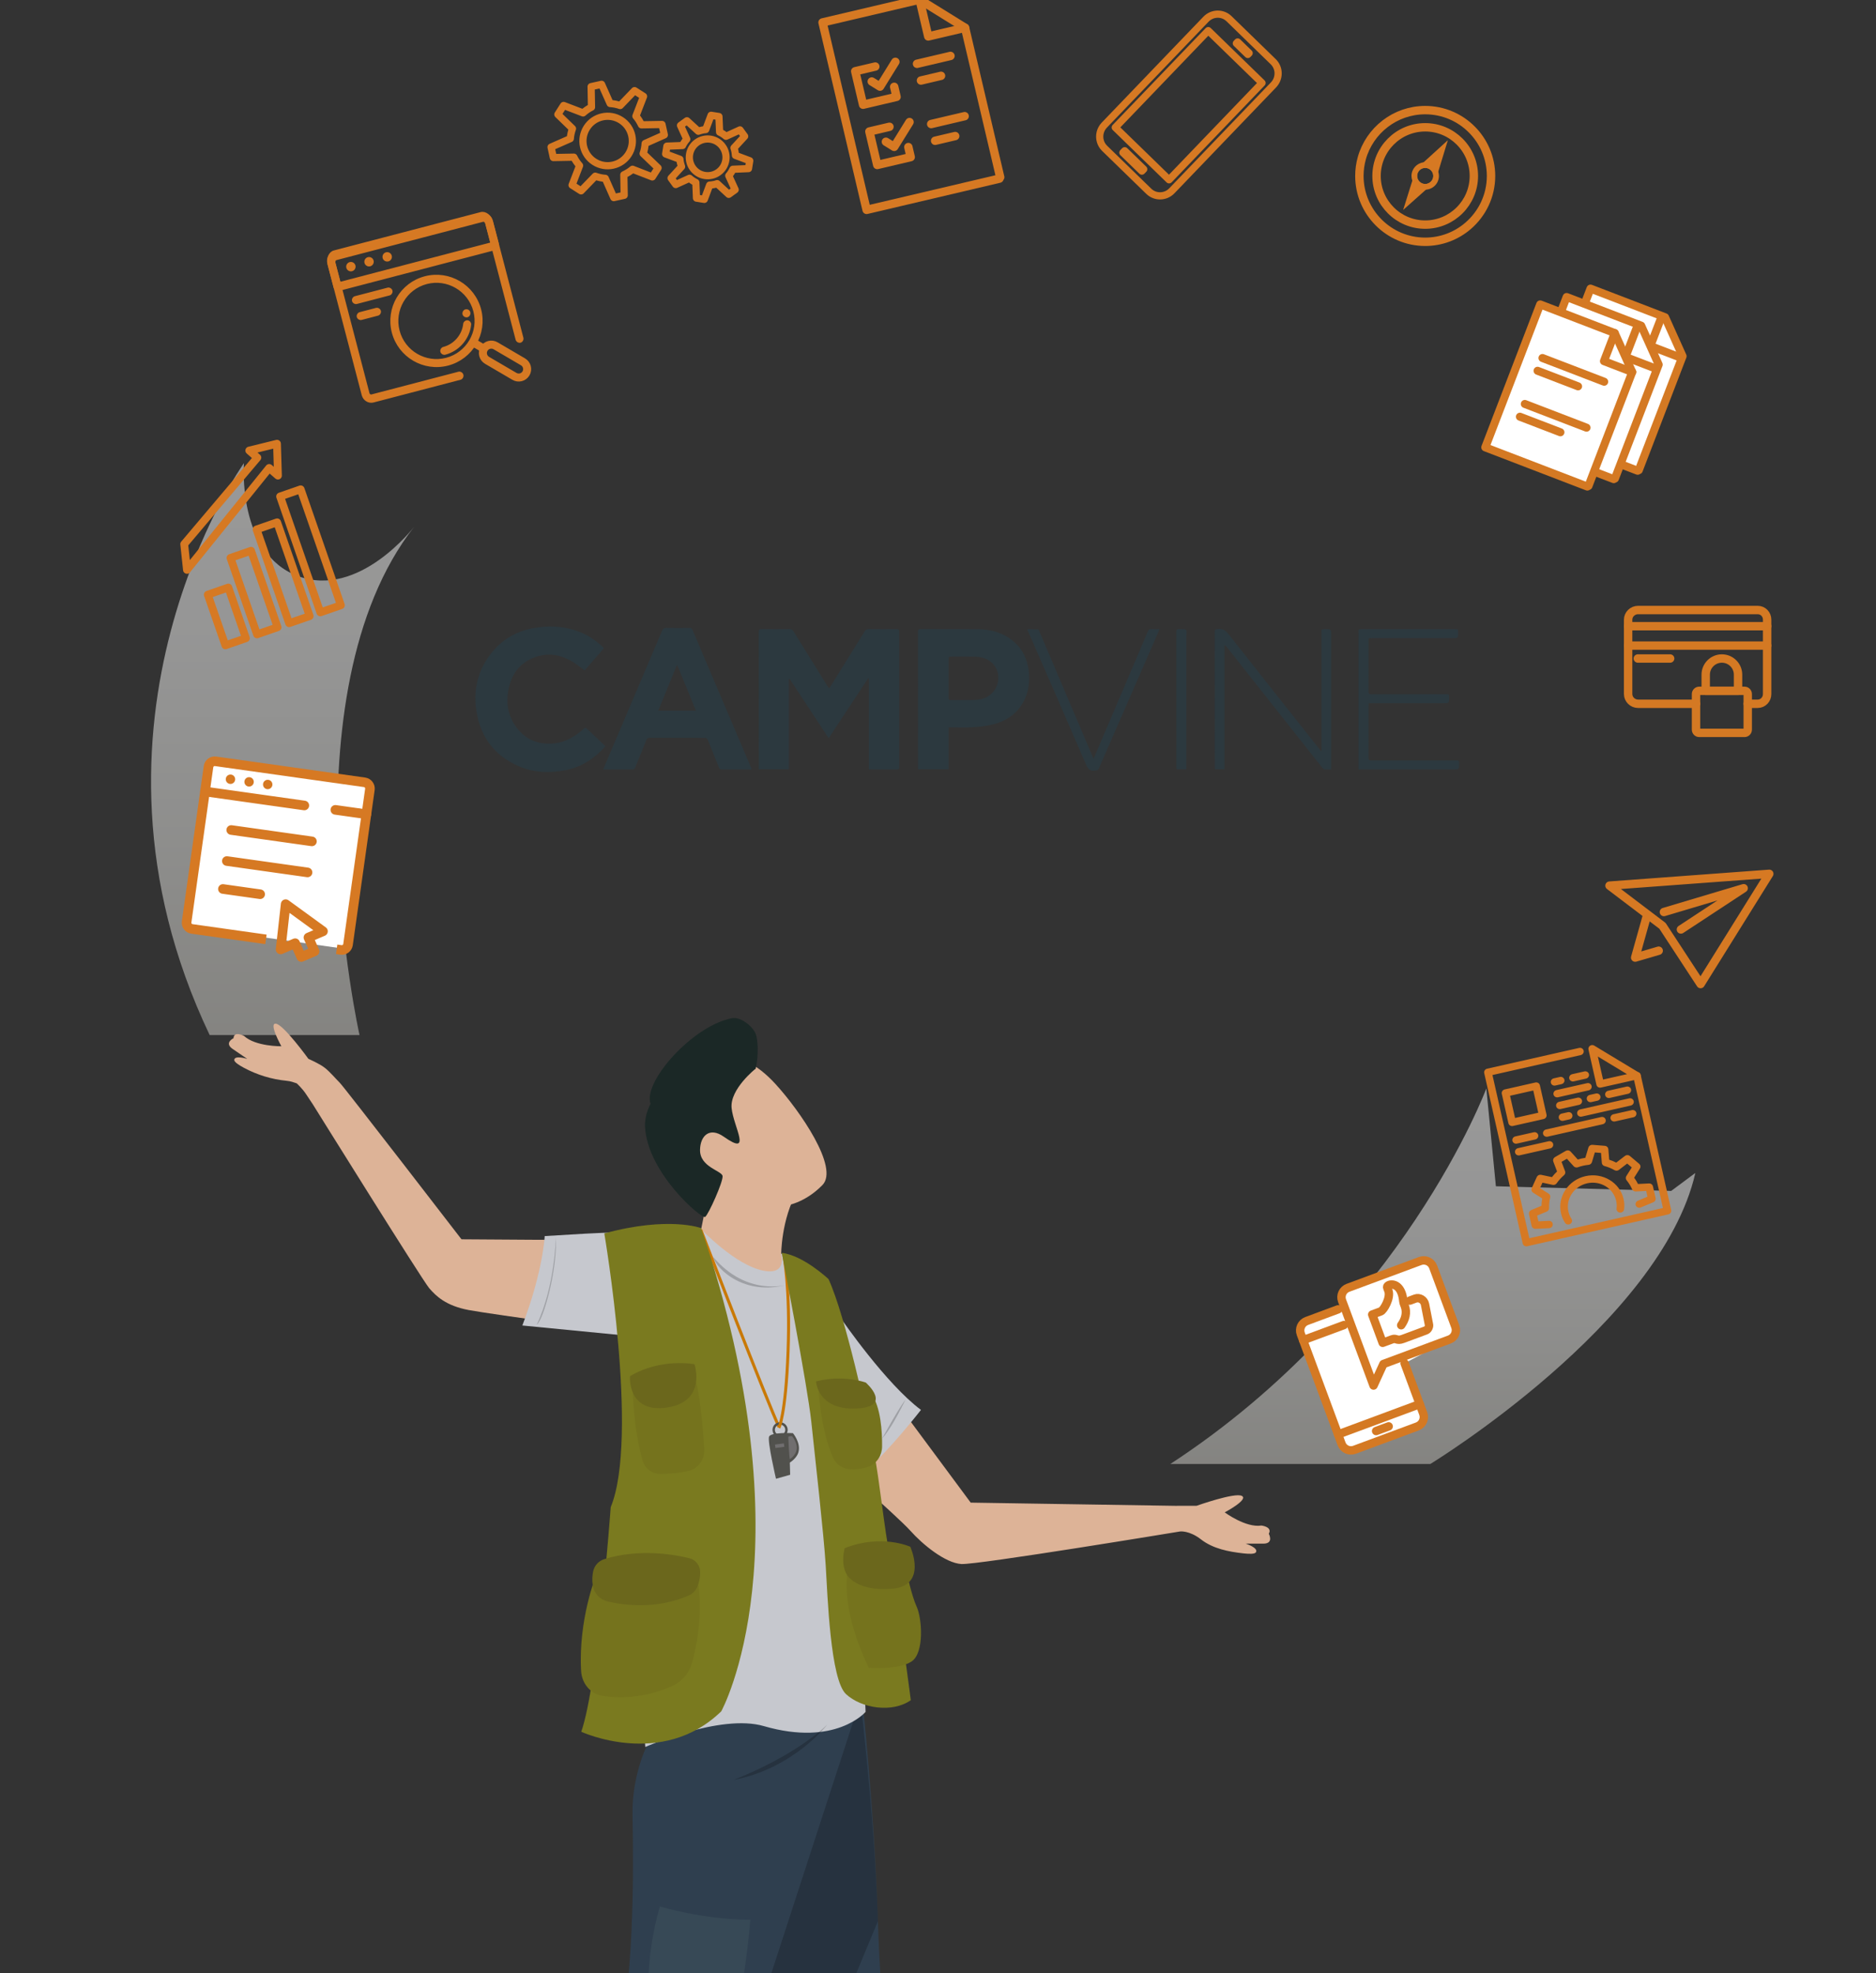 <?xml version="1.0" encoding="utf-8"?>
<!-- Generator: Adobe Illustrator 25.4.1, SVG Export Plug-In . SVG Version: 6.00 Build 0)  -->
<svg version="1.1" id="Layer_1" xmlns="http://www.w3.org/2000/svg" xmlns:xlink="http://www.w3.org/1999/xlink" x="0px" y="0px"
	 width="781.549px" height="822.007px" viewBox="0 0 781.549 822.007"
	 style="enable-background:new 0 0 781.549 822.007;" xml:space="preserve">
<rect x="0" y="0" width="781.549" height="822.007" fill="#333333" stroke="none"/>
<style type="text/css">
	.st0{clip-path:url(#SVGID_00000088115118932800882040000001666230177934807964_);}
	.st1{opacity:0.5;fill:url(#SVGID_00000176727189484754634380000013157010884274806410_);enable-background:new    ;}
	.st2{opacity:0.5;fill:url(#SVGID_00000019667947684740791290000006380264337591808943_);enable-background:new    ;}
	.st3{opacity:0.5;fill:url(#SVGID_00000168081865212258820770000017515815685494137485_);enable-background:new    ;}
	.st4{fill:none;stroke:#D67923;stroke-width:3;stroke-linecap:round;stroke-linejoin:round;stroke-miterlimit:10;}
	.st5{fill:#59412A;}
	.st6{fill:#938577;}
	.st7{fill:#2F3F4F;}
	.st8{opacity:0.2;enable-background:new    ;}
	.st9{fill:#DDB397;}
	.st10{fill:#C6C8CE;}
	.st11{fill:none;stroke:#D67923;stroke-width:3.5;stroke-linecap:round;stroke-linejoin:round;stroke-miterlimit:10;}
	.st12{fill:#D67923;}
	.st13{fill:none;stroke:#D67923;stroke-width:3.25;stroke-linecap:round;stroke-linejoin:round;stroke-miterlimit:10;}
	.st14{fill:#1B2826;}
	.st15{fill:#0A4986;}
	.st16{fill:#4A82D3;}
	.st17{fill:#374956;}
	.st18{fill:#E0E0E0;}
	.st19{fill:#6994E2;}
	.st20{fill:#7A7A1F;}
	.st21{fill:none;stroke:#C97905;stroke-width:1.25;stroke-miterlimit:10;}
	.st22{fill:#51514D;}
	.st23{fill:#706E6F;}
	.st24{fill:none;stroke:#51514D;stroke-miterlimit:10;}
	.st25{fill:#75731D;}
	.st26{fill:#6B671C;}
	.st27{fill:#FFFFFF;}
	.st28{fill:none;stroke:#D67923;stroke-width:4;stroke-linecap:round;stroke-linejoin:round;stroke-miterlimit:10;}
	.st29{fill:none;stroke:#D67923;stroke-width:4;stroke-miterlimit:10;}
	.st30{fill:#D67923;stroke:#D67923;stroke-miterlimit:10;}
	.st31{fill:none;stroke:#D47923;stroke-width:3.5;stroke-linecap:round;stroke-linejoin:round;stroke-miterlimit:10;}
	.st32{fill:#FFFFFF;stroke:#D47923;stroke-width:3.351;stroke-linecap:round;stroke-linejoin:round;stroke-miterlimit:10;}
	.st33{fill:none;stroke:#D47923;stroke-width:3.351;stroke-linecap:round;stroke-linejoin:round;stroke-miterlimit:10;}
	.st34{fill:#D67923;stroke:#D67923;stroke-width:0.554;stroke-miterlimit:10;}
	.st35{fill:#2C393F;}
</style>
<g>
	<g>
		<defs>
			<rect id="SVGID_1_" width="781.549" height="822.007"/>
		</defs>
		<clipPath id="SVGID_00000098196142061236006170000005703072269749075589_">
			<use xlink:href="#SVGID_1_"  style="overflow:visible;"/>
		</clipPath>
		<g style="clip-path:url(#SVGID_00000098196142061236006170000005703072269749075589_);">
			
				<linearGradient id="SVGID_00000086689094721985586040000011687733554431270842_" gradientUnits="userSpaceOnUse" x1="596.936" y1="368.587" x2="596.936" y2="212.168" gradientTransform="matrix(1 0 0 -1 0 822)">
				<stop  offset="0.005" style="stop-color:#FFFFFF"/>
				<stop  offset="0.275" style="stop-color:#FAFAF9"/>
				<stop  offset="0.636" style="stop-color:#EBEBE8"/>
				<stop  offset="0.996" style="stop-color:#D7D6D0"/>
			</linearGradient>
			<path style="opacity:0.5;fill:url(#SVGID_00000086689094721985586040000011687733554431270842_);enable-background:new    ;" d="
				M619.214,453.413c0,0-34.579,93.04-131.637,156.419h108.312
				c0,0,96.047-58.595,110.408-121.232l-10.081,7.499l-73.025-1.947L619.214,453.413z"/>
			
				<linearGradient id="SVGID_00000012466334090509341440000003319704876365273741_" gradientUnits="userSpaceOnUse" x1="117.749" y1="629.067" x2="117.749" y2="390.845" gradientTransform="matrix(1 0 0 -1 0 822)">
				<stop  offset="0.005" style="stop-color:#FFFFFF"/>
				<stop  offset="0.275" style="stop-color:#FAFAF9"/>
				<stop  offset="0.636" style="stop-color:#EBEBE8"/>
				<stop  offset="0.996" style="stop-color:#D7D6D0"/>
			</linearGradient>
			<path style="opacity:0.5;fill:url(#SVGID_00000012466334090509341440000003319704876365273741_);enable-background:new    ;" d="
				M101.62,192.933c0,0-76.575,107.394-14.275,238.223h62.43
				c0,0-31.855-142.027,22.795-211.758c0,0-22.903,30.065-48.418,20.596
				S101.62,192.933,101.62,192.933z"/>
			<g>
				
					<linearGradient id="SVGID_00000000936488298879994990000015803819520428505480_" gradientUnits="userSpaceOnUse" x1="60.965" y1="-337.5" x2="60.965" y2="-282.963" gradientTransform="matrix(-1 0 0 1 367.485 1332.595)">
					<stop  offset="0.005" style="stop-color:#FFFFFF"/>
					<stop  offset="0.275" style="stop-color:#FAFAF9"/>
					<stop  offset="0.636" style="stop-color:#EBEBE8"/>
					<stop  offset="0.996" style="stop-color:#D7D6D0"/>
				</linearGradient>
				
					<ellipse style="opacity:0.5;fill:url(#SVGID_00000000936488298879994990000015803819520428505480_);enable-background:new    ;" cx="306.52" cy="1050.298" rx="156.843" ry="31.259"/>
				<g>
					<path class="st4" d="M271.759,73.701l2.393-3.749l-6.216-5.978
						c0.483-1.373,0.745-2.8,0.835-4.214l7.993-3.558l-0.969-4.354l-8.561,0.154
						c-0.607-1.279-1.358-2.536-2.314-3.625l2.442-6.316l0.741-1.913l-3.749-2.393
						l-5.973,6.207c-1.366-0.486-2.792-0.752-4.203-0.846l-3.557-7.993l-4.354,0.969
						l0.152,8.555c-1.275,0.609-2.419,1.433-3.507,2.389l-8.112-3.108l-2.393,3.749
						l3.426,3.321l2.663,2.577c-0.485,1.366-0.812,2.756-0.901,4.17l-7.556,3.333
						l-0.466,0.205l0.953,4.34l8.351-0.154l0.195-0.003l0.067,0.133
						c0.603,1.222,1.386,2.335,2.311,3.386l-3.121,8.127l3.751,2.389l5.905-6.103
						c1.371,0.488,2.761,0.803,4.173,0.897l3.544,8.02l4.343-0.958l-0.098-5.418
						l-0.059-3.128c1.277-0.614,2.543-1.349,3.631-2.305L271.759,73.701z
						 M244.467,53.197c3.059-4.8,9.424-6.205,14.219-3.148
						c4.8,3.059,6.203,9.429,3.146,14.224
						c-3.057,4.795-9.424,6.205-14.222,3.142
						C242.816,64.358,241.41,57.992,244.467,53.197z"/>
				</g>
				<g>
					<path class="st4" d="M303.599,80.958l2.675-1.938l-2.665-5.824
						c0.708-0.817,1.278-1.732,1.725-2.684l6.492-0.279l0.517-3.272l-5.957-2.227
						c-0.071-1.049-0.247-2.122-0.611-3.135l3.409-3.698l1.033-1.12l-1.938-2.675
						l-5.819,2.66c-0.812-0.708-1.724-1.28-2.673-1.73l-0.279-6.492
						l-3.272-0.517l-2.227,5.951c-1.047,0.073-2.062,0.331-3.074,0.695
						l-4.757-4.358l-2.675,1.938l1.462,3.228l1.137,2.507
						c-0.708,0.812-1.312,1.683-1.759,2.635l-6.128,0.243l-0.378,0.014
						l-0.525,3.258l5.811,2.17l0.135,0.051l0.01,0.11
						c0.083,1.008,0.321,1.991,0.674,2.969l-4.372,4.764l1.941,2.673l5.743-2.607
						c0.814,0.711,1.688,1.307,2.638,1.757l0.262,6.507l3.261,0.522l1.409-3.769
						l0.812-2.177c1.05-0.076,2.125-0.239,3.137-0.603L303.599,80.958z
						 M290.333,59.353c3.421-2.482,8.202-1.718,10.682,1.701
						c2.482,3.421,1.715,8.205-1.704,10.684c-3.419,2.479-8.202,1.718-10.682-1.706
						C286.15,66.613,286.914,61.832,290.333,59.353z"/>
				</g>
				<path class="st5" d="M282.139,1064.473c0,0-27.523,3.705-36.271-2.935
					c-1.031-0.781-4.977-9.397-5.014-9.488c-0.318-0.696-2.051-3.819-7.925-4.984
					c-3.865-0.768-6.976-0.353-10.711-1.295
					c-2.758-0.689-8.133-2.511-10.734-3.61c-9.027-3.815-7.341-6.61-7.341-6.61
					s1.714-1.886,3.944-4.603c0.602-0.738,1.248-1.542,1.896-2.388
					c3.314-4.265,6.939-9.577,7.644-13.144c0.589-3.034,2.089-5.155,3.576-6.561
					c1.865-1.787,3.715-2.463,3.715-2.463s4.198,11.383,10.009,9.203
					c11.232-4.226,13.42-4.153,13.835-4.024l0.096,0.056
					c0,0,11.208,16.608,14.475,22.625c5.803,10.717,12.219,14.257,16.35,17.511
					c1.05,0.826,1.844,1.773,2.432,2.778
					C284.515,1058.593,283.55,1063.494,282.139,1064.473z"/>
				<path class="st6" d="M282.139,1064.473c0,0-27.523,3.705-36.271-2.935
					c-1.031-0.781-4.977-9.397-5.014-9.488c-0.318-0.696-2.051-3.819-7.925-4.984
					c-3.865-0.768-6.976-0.353-10.711-1.295
					c-2.758-0.689-8.133-2.511-10.734-3.61c-9.027-3.815-7.341-6.61-7.341-6.61
					s1.714-1.886,3.944-4.603c0.602-0.738,1.248-1.542,1.896-2.388
					c1.242,3.299,4.345,9.076,11.189,10.768
					c9.767,2.417,20.488,7.297,23.946,11.851c3.458,4.555,5.82,8.727,11.757,9.897
					c5.938,1.17,20.972-0.125,21.966-0.759c0.795-0.507,1.259-4.224,3.275-5.776
					C284.515,1058.593,283.55,1063.494,282.139,1064.473z"/>
				<path class="st5" d="M349.598,1053.457l11.004-1.324
					c3.63-1.003,6.247-2.361,9.979-3.293c5.668-1.418,8.541,0.537,9.119,0.995
					c0.077,0.06,0.113,0.095,0.113,0.095l46.746-5.625
					c1.012-1.763-0.496-5.384-1.881-8.016c-0.935-1.789-2.702-3.017-4.767-3.336
					c-5.098-0.79-14.994-0.848-24.733-7.595
					c-5.479-3.788-25.945-13.23-25.945-13.23l-0.104-0.01
					c-0.423,0.059-2.378,0.899-10.425,9.104c-4.161,4.235-12.785-3.735-12.785-3.735
					s-1.333,1.333-2.198,3.622c-0.698,1.809-1.097,4.226-0.303,7.052
					c1.108,3.983-0.379,11.814-1.659,17.142c-0.777,3.229-1.473,5.536-1.473,5.536
					S340.016,1053.452,349.598,1053.457z"/>
				<path class="st6" d="M349.633,1053.607l10.958-1.319
					c3.63-1.004,6.258-2.517,9.99-3.449c5.668-1.418,8.541,0.537,9.119,0.995
					c0.077,0.06,2.139,2.019,2.139,2.019l41.922-4.382
					c5.82-2.846,2.301-8.551,0.916-11.183c-1.543-1.049-1.285,5.514-1.964,6.646
					c-0.679,1.132-38.096,4.968-40.405,3.712c-2.31-1.255-9.048-3.128-17.857,0.041
					c-7.668,2.755-19.706-0.496-22.693-1.386c-0.777,3.229-1.473,5.536-1.473,5.536
					S340.051,1053.602,349.633,1053.607z"/>
				<path class="st7" d="M359.277,708.113c0,0,4.988,45.791,6.463,92.177
					c2.002,63.012,16.814,216.089,16.814,216.089s-25.266,9.596-42.898,7.648
					c0,0-8.479-49.061-19.107-109.521c-0.17-0.992-0.341-1.99-0.513-2.989
					c-10.434-61.594-34.367-192.154-34.367-192.154L359.277,708.113z"/>
				<path class="st8" d="M357.614,701.13c0,0,6.651,52.774,8.126,99.16l-45.59,109.827
					c-0.17-0.992-0.341-1.99-0.513-2.989
					c-10.434-61.594-33.968-187.764-33.968-187.764L357.614,701.13z"/>
				<path class="st7" d="M359.399,704.996l-103.875,319.363c0,0-37.688-7.759-38.575-15.297
					c0,0,21.504-117.054,38.796-155.629c8.829-19.695,8.169-78.861,7.759-97.102
					c-0.411-18.289,7.316-31.924,7.316-31.924L359.399,704.996z"/>
				<path class="st9" d="M192.256,516.243c0,0-48.688-63.189-50.683-65.184
					c-1.995-1.995-3.99-4.434-6.207-6.207s-6.873-3.769-6.873-3.769
					s-10.283-14.215-13.525-14.653c-3.242-0.438,2.251,9.4,2.251,9.4
					s-10.732,0.164-15.556-4.302c0,0-4.17-2.25-4.383,0.948
					c0,0-4.077,1.943-0.315,4.505c3.762,2.562,6.046,4.117,6.046,4.117
					s-5.348-1.676-5.414,0.442c-0.026,0.841,1.809,2.081,4.03,3.271
					c5.5,2.945,11.535,4.802,17.745,5.401c1.829,0.177,2.914,0.624,4.244,1.067
					c0,0,2.439,2.217,3.99,4.656l2.66,3.991c0,0,45.672,73.346,48.553,76.689
					c2.88,3.343,7.006,7.324,16.471,9.102s69.125,9.89,69.125,9.89
					l27.688-38.706L192.256,516.243z"/>
				<path class="st9" d="M528.581,638.908c1.625-2.915-3.088-3.429-3.088-3.429
					c-6.502,1.029-15.279-5.486-15.279-5.486s10.078-5.315,7.152-6.858
					c-2.926-1.543-18.855,4.115-18.855,4.115h-8.127c0,0,0.001,0.028,0.002,0.036
					l-85.987-1.347l-71.57-96.578l7.42,72.738c0,0,33.805,29.693,38.982,35.515
					s14.602,13.496,21.268,13.898s91.131-13.565,91.131-13.565
					s3.824-0.499,8.71,3.308c4.985,3.884,11.503,5.129,17.707,5.827
					c2.506,0.282,4.721,0.29,5.172-0.459c1.138-1.886-4.226-3.6-4.226-3.6
					s2.763,0,7.314,0S528.581,638.908,528.581,638.908z"/>
				<path class="st10" d="M268.825,727.733l-6.318-87.458l-4.323-92.114
					c0,0-0.466-17.525,6.152-23.943c28.893-28.018,64.014,0,64.014,0
					s14.318,15.682,18.23,23.121c12.09,22.993,11.484,103.329,11.484,103.329
					l2.542,62.434c0,0-12.426,14.63-42.42,5.921
					C300.084,713.766,268.825,727.733,268.825,727.733z"/>
				<path class="st9" d="M303.704,439.995c1.494,0.885,14.624,14.676,18.797,19.077
					c0.679,0.717,0.849,1.782,0.401,2.662c-0.446,0.875-0.747,1.986,0.049,2.68
					c1.475,1.288,8.802,9.233,8.802,9.233s1.124,21.323,0.514,22.374
					c-6.909,11.904-6.824,26.758-6.824,26.758s2.453,8.326-7.169,6.583
					c-11.872-2.15-26.171-17.336-26.171-17.336l3.149-15.63l-23.716-23.904
					l8.475-22.991L303.704,439.995z"/>
				<path class="st11" d="M593.747,45.87c-12.549,0-23.161,8.478-26.403,20.008v0.006
					c-0.667,2.358-1.019,4.838-1.019,7.408c0,15.125,12.303,27.428,27.422,27.428
					c6.804,0,13.036-2.492,17.835-6.613l0.006-0.006
					c5.857-5.029,9.581-12.487,9.581-20.809
					C621.169,58.173,608.866,45.87,593.747,45.87z M593.747,53.027
					c11.177,0,20.271,9.094,20.271,20.266c0,11.177-9.094,20.271-20.271,20.271
					s-20.271-9.094-20.271-20.271C573.476,62.121,582.57,53.027,593.747,53.027z"/>
				<path class="st12" d="M599.179,71.528c-0.739-2.285-2.889-3.942-5.432-3.942
					c-0.235,0-0.47,0.011-0.694,0.039c-2.833,0.347-5.023,2.755-5.023,5.667
					c0,0.694,0.123,1.35,0.347,1.966v0.006c0.806,2.184,2.906,3.741,5.37,3.741
					c0.106,0,0.213,0,0.314-0.006c3.007-0.168,5.398-2.66,5.398-5.706
					C599.459,72.682,599.363,72.083,599.179,71.528z M593.747,76.646
					c-1.854,0-3.354-1.495-3.354-3.354c0-1.854,1.501-3.349,3.354-3.349
					c1.848,0,3.354,1.495,3.354,3.349C597.101,75.151,595.595,76.646,593.747,76.646z"/>
				<path class="st12" d="M593.053,67.625l-3.192,2.912l-1.484,4.721v0.006l-3.819,12.191
					l9.503-8.456l3.903-3.472l1.215-3.998l4.01-13.137L593.053,67.625z
					 M593.747,76.646c-1.854,0-3.354-1.495-3.354-3.354
					c0-1.854,1.501-3.349,3.354-3.349c1.848,0,3.354,1.495,3.354,3.349
					C597.101,75.151,595.595,76.646,593.747,76.646z"/>
				
					<rect x="124.703" y="203.936" transform="matrix(0.945 -0.328 0.328 0.945 -68.039 54.991)" class="st13" width="9.063" height="51.1"/>
				
					<rect x="113.297" y="217.944" transform="matrix(0.945 -0.328 0.328 0.945 -71.657 51.759)" class="st13" width="9.063" height="41.331"/>
				
					<rect x="101.176" y="229.994" transform="matrix(0.945 -0.328 0.328 0.945 -75.024 48.243)" class="st13" width="9.063" height="33.706"/>
				
					<rect x="89.849" y="245.612" transform="matrix(0.945 -0.328 0.328 0.945 -78.904 45.081)" class="st13" width="9.063" height="22.346"/>
				<polygon class="st13" points="115.399,184.836 103.848,187.676 107.218,190.625 76.74,226.663 
					77.89,237.381 77.924,237.391 77.921,237.343 112.145,194.934 115.793,198.124 				"/>
				<path class="st4" d="M488.204,79.474l42.341-44.102
					c2.62-2.729,2.567-7.061-0.12-9.673L512.018,7.799
					c-2.687-2.612-6.99-2.518-9.61,0.212l-42.341,44.102
					c-1.775,1.849-2.319,4.431-1.656,6.715c-0.004,0.004,0,0.008,0,0.008
					c0.317,1.09,0.91,2.107,1.776,2.95l18.408,17.9
					C481.281,82.298,485.584,82.203,488.204,79.474z M476.476,70.483l-0.761,0.792
					l-7.914-7.696l0.761-0.792L476.476,70.483z M525.771,34.559l-38.729,40.34
					l-22.42-21.802l38.729-40.34L525.771,34.559z M520.395,22.128l-0.547,0.569
					l-4.78-4.648l0.547-0.569L520.395,22.128z"/>
				<g>
					<g id="head_00000142895750750932514620000016913139392855003049_">
						<path class="st9" d="M283.457,448.398c9.934-8.607,23.529-14.462,39.663,3.215
							c10.218,11.195,26.502,34.833,19.529,42.011
							c-7.538,7.759-15.519,8.646-15.519,8.646l-5.014,14.464l-22.613-3.547
							l-0.321-8.6C299.183,504.587,250.716,476.764,283.457,448.398z"/>
						<path class="st14" d="M314.835,445.133c0,0-10.814,8.535-10.048,16.422
							c0.769,7.89,8.843,20.48-3.275,11.943
							c-5.926-4.173-9.78-0.35-9.876,5.493c-0.115,7.19,9.063,8.659,9.39,10.894
							c0.327,2.24-5.879,16.076-7.26,17.04
							c-1.387,0.963-23.942-18.155-25.039-37.426
							C267.698,451.406,300.268,428.71,314.835,445.133z"/>
						<path class="st14" d="M314.835,445.133c0,0,1.655-6.711,0.325-13.362
							c-0.591-2.956-3.875-5.919-6.651-7.094c-2.238-0.948-3.429-0.673-5.764,0
							c-15.948,4.593-34.911,26.443-31.701,35.142
							C274.247,468.521,314.835,445.133,314.835,445.133z"/>
					</g>
				</g>
				<path class="st15" d="M465.468,645.484"/>
				<path class="st16" d="M390.535,623.315"/>
				<path class="st8" d="M305.405,741.494c0,0,24.006-8.797,39.24-23.072
					C344.645,718.422,330.449,736.846,305.405,741.494z"/>
				<path class="st17" d="M274.911,794.155c0,0,17.843,5.474,37.684,5.566
					c0,0-2.095,25.645-6.306,40.972c0,0-5.825,10.592-18.745,9.003
					c-11.454-1.409-17.081-12.081-17.081-12.081S268.041,817.558,274.911,794.155z"/>
				<path class="st17" d="M218.944,1000.417l41.9,8.646l-3.99,17.292
					c0,0-37.245-4.656-42.565-9.976C212.294,1014.383,218.944,1000.417,218.944,1000.417z"/>
				<path class="st17" d="M336.691,1013.56l45.265-10.263l2.12,15.76
					c0,0-36.653,13.857-44.086,11.289C338.659,1030.345,336.691,1013.56,336.691,1013.56
					z"/>
				<path class="st10" d="M253.529,513.577c0,0,3.217-0.546-26.603,1.33
					c0,0-0.665,14.632-9.311,37.245l54.537,5.321L253.529,513.577z"/>
				<path class="st10" d="M350.797,549.823c0,0,18.343,26.68,32.885,37.489
					c0,0-13.567,17.373-22.41,24.696C361.272,612.009,333.896,552.313,350.797,549.823z"/>
				<path class="st18" d="M44.36,702.46"/>
				<path class="st19" d="M0.132,631.961"/>
				<path class="st8" d="M297.091,523.553c1.531,5.427,13.302,16.295,30.594,11.639
					C327.685,535.192,311.058,540.18,297.091,523.553z"/>
				<path class="st8" d="M223.6,551.819c2.66-1.663,8.646-22.613,7.981-36.579
					C231.581,515.239,231.248,535.857,223.6,551.819z"/>
				<path class="st8" d="M367.424,599.372c2.494-2.993,4.822-6.318,9.81-16.295
					C377.234,583.078,375.072,585.405,367.424,599.372z"/>
				<path class="st20" d="M230.694,491.407"/>
				<path class="st21" d="M291.937,512.246c0,0,28.559,73.975,32.632,82.205"/>
				<g>
					<path class="st22" d="M323.279,615.999c0,0-3.646-15.625-2.88-17.558
						c0.766-1.932,9.936-1.446,9.936-1.446s3.463,4.107,2.256,8.082
						c-0.758,2.496-3.544,4.188-3.544,4.188l0.135,5.071L323.279,615.999z"/>
					<path class="st23" d="M329.97,598.261c0,0-1.54-0.092-1.557,0.363
						c-0.017,0.455,0.403,9.208,0.665,9.166c0.262-0.042,2.246-1.59,2.723-3.529
						C332.56,601.179,329.97,598.261,329.97,598.261z"/>
				</g>
				<circle class="st24" cx="324.985" cy="595.615" r="2.66"/>
				<path class="st21" d="M326.521,522.721c0,0,2.787,13.702,1.789,40.305
					s-3.824,31.758-3.824,31.758"/>
				<path class="st20" d="M292.103,511.581c0,0-13.523-5.099-40.348,2.217
					c0,0,14.583,85.13,2.666,114.059c0,0-5.329,73.772-12.267,93.529
					c0,0,33.568,15.557,58.333-8.524C300.487,712.862,337.61,645.784,292.103,511.581z"/>
				<path class="st25" d="M248.339,656.195c0,0-7.458,18.447-6.246,39.895
					c0.293,5.178,3.92,9.557,8.829,10.335c6.693,1.061,17.067,1.195,28.926-4.006
					c4.172-1.83,7.358-5.467,8.563-10.031c2.282-8.647,5.144-24.348,1.173-39.183
					C289.584,653.205,268.202,659.576,248.339,656.195z"/>
				<path class="st26" d="M287.219,649.098c-6.538-1.603-20.904-4.077-35.409,0.358
					c-2.345,0.717-4.174,2.619-4.699,5.115c-0.337,1.602-0.513,3.597-0.176,5.814
					c0.505,3.314,2.974,5.942,6.104,6.692c6.63,1.587,20.126,3.496,33.815-2.417
					c1.673-0.723,3.043-2.122,3.736-3.87c0.615-1.549,1.165-3.664,1.088-6.171
					C291.597,651.964,289.697,649.705,287.219,649.098z"/>
				<path class="st25" d="M263.613,577.884c0,0,0.027,16.28,4.066,30.462
					c0.952,3.342,3.945,5.614,7.273,5.626c3.402,0.012,7.922-0.245,12.188-1.349
					c3.869-1.001,6.492-4.742,6.241-8.911c-0.546-9.059-1.864-25.433-4.501-31.471
					L263.613,577.884z"/>
				<path class="st26" d="M289.328,568.294c0,0-13.849-2.784-26.886,4.982
					c0,0-1.197,15.515,15.461,13.039C294.561,583.839,289.328,568.294,289.328,568.294z"/>
				<path class="st20" d="M325.69,521.89c0,0,10.732,55.452,12.304,70.388
					s5.2,46.927,5.986,59.636c0.786,12.709,1.931,47.782,8.482,53.809
					c6.551,6.027,19.39,7.885,26.989,2.501c0,0-5.979-45.69-8.599-59.054
					c-2.62-13.364-4.193-30.92-6.813-44.808
					c-2.62-13.888-11.791-56.075-18.866-71.535
					C345.172,532.827,334.686,522.938,325.69,521.89z"/>
				<path class="st25" d="M377.697,654.836c0,0,2.063,9.826,4.225,14.543
					c2.162,4.717,3.243,19.063-2.113,22.699
					c-5.355,3.636-17.835,2.653-17.835,2.653s-10.809-20.439-9.138-38.715
					C352.837,656.015,371.998,650.611,377.697,654.836z"/>
				<path class="st26" d="M352.837,656.015c0,0,3.931,7.075,18.866,5.797
					c14.936-1.277,7.533-17.491,7.533-17.491s-11.966-5.503-27.339,0.59
					C351.898,644.912,349.987,651.201,352.837,656.015z"/>
				<path class="st25" d="M340.947,577.602c0,0,0.636,17.09,6.054,29.536
					c1.213,2.786,3.922,4.672,6.955,4.87c2.312,0.151,5.181-0.023,8.038-1.131
					c3.362-1.305,5.452-4.683,5.488-8.29c0.06-6.108-0.499-16.445-4.524-22.084
					L340.947,577.602z"/>
				<path class="st26" d="M360.698,575.932c0,0-9.138-3.439-20.733-0.491
					c0,0,0.59,11.89,16.508,11.3C372.391,586.151,360.698,575.932,360.698,575.932z"/>
				
					<rect x="322.653" y="601.576" transform="matrix(0.991 -0.135 0.135 0.991 -78.099 49.148)" class="st23" width="3.729" height="1.455"/>
				
					<rect x="81.491" y="323.032" transform="matrix(0.14 -0.99 0.99 0.14 -252.963 421.445)" class="st27" width="69.081" height="66.508"/>
				<g>
					<polygon class="st28" points="134.558,387.941 119.009,376.635 116.895,395.499 
						122.959,392.904 125.518,398.652 131.053,396.284 128.493,390.536 					"/>
					<path class="st29" d="M110.795,391.301l-30.824-4.345
						c-1.428-0.201-2.423-1.522-2.221-2.951l9.114-64.649
						c0.201-1.428,1.522-2.423,2.951-2.221l62.063,8.75
						c1.428,0.201,2.423,1.522,2.221,2.951l-9.114,64.649
						c-0.201,1.428-1.522,2.423-2.951,2.221l-1.781-0.251"/>
					<line class="st28" x1="139.711" y1="337.356" x2="152.641" y2="339.179"/>
					<line class="st28" x1="85.406" y1="329.7" x2="126.781" y2="335.533"/>
					<circle class="st12" cx="96.015" cy="324.602" r="1.959"/>
					<circle class="st12" cx="103.772" cy="325.696" r="1.959"/>
					<circle class="st12" cx="111.53" cy="326.789" r="1.959"/>
					<line class="st28" x1="96.33" y1="345.746" x2="129.948" y2="350.485"/>
					<line class="st28" x1="94.508" y1="358.675" x2="128.125" y2="363.415"/>
					<line class="st28" x1="92.867" y1="370.312" x2="108.383" y2="372.5"/>
				</g>
				<path id="rect2067" class="st11" d="M416.364,74.412l-55.334,13.008L342.677,9.346l40.431-9.504
					l18.941,11.731l14.635,62.256"/>
				<path id="path2070" class="st11" d="M383.108-0.158l3.605,15.336l15.336-3.605"/>
				<g id="g1632-8" transform="translate(274,76)">
					<path id="path1628-8" class="st11" d="M98.522-39.832l0.983,4.183l-13.942,3.277l-3.277-13.942
						l8.365-1.966"/>
					<path id="path1630-8" class="st11" d="M89.173-42.048l3.444,2.133l6.399-10.331"/>
				</g>
				<g id="g2099" transform="translate(274,94)">
					<path id="path2095" class="st11" d="M104.421-32.736l0.983,4.183L91.462-25.277l-3.277-13.942
						l8.365-1.966"/>
					<path id="path2097" class="st11" d="M95.073-34.953l3.444,2.133l6.399-10.331"/>
				</g>
				<path id="path2101" class="st11" d="M382.036,26.576l13.942-3.277"/>
				<path id="path2103" class="st11" d="M383.675,33.547l8.365-1.966"/>
				<path id="path2105" class="st11" d="M387.936,51.671l13.942-3.277"/>
				<path id="path2107" class="st11" d="M389.574,58.642l8.365-1.966"/>
				<path class="st30" d="M206.625,103.581l-65.668,17.159
					c-0.626,0.164-1.311-0.39-1.533-1.238l-2.404-9.202
					c-0.663-2.537,0.322-4.999,2.194-5.488L200.353,88.837
					c1.873-0.489,3.936,1.176,4.599,3.713l2.404,9.202
					C207.578,102.599,207.25,103.418,206.625,103.581z M141.444,117.977l63.404-16.567
					l-2.161-8.269c-0.221-0.845-0.909-1.401-1.533-1.238l-61.139,15.975
					c-0.624,0.163-0.952,0.985-0.731,1.829L141.444,117.977z"/>
				<g>
					<path class="st30" d="M157.349,131.007l-6.793,1.775
						c-0.626,0.164-1.265-0.21-1.428-0.836c-0.164-0.626,0.21-1.265,0.836-1.428
						l6.793-1.775c0.626-0.164,1.265,0.21,1.428,0.836
						C158.349,130.204,157.975,130.843,157.349,131.007z"/>
				</g>
				<g>
					<path class="st30" d="M162.164,122.58l-13.587,3.55
						c-0.626,0.164-1.264-0.21-1.428-0.836c-0.164-0.626,0.21-1.265,0.836-1.428
						l13.587-3.55c0.626-0.164,1.265,0.21,1.428,0.836
						C163.164,121.778,162.79,122.416,162.164,122.58z"/>
				</g>
				<path class="st30" d="M191.739,157.707l-36.231,9.467
					c-1.873,0.489-3.815-0.715-4.33-2.686l-14.315-54.787
					c-0.515-1.97,0.59-3.971,2.463-4.461l61.139-15.975
					c1.873-0.489,3.815,0.715,4.33,2.686l12.759,48.832
					c0.172,0.658-0.195,1.323-0.821,1.487c-0.626,0.164-1.271-0.237-1.443-0.895
					l-12.759-48.832c-0.172-0.657-0.82-1.058-1.443-0.895l-61.139,15.975
					c-0.624,0.163-0.993,0.83-0.821,1.487l14.315,54.787
					c0.172,0.657,0.82,1.058,1.443,0.895l36.231-9.467
					c0.626-0.164,1.271,0.237,1.443,0.895
					C192.732,156.879,192.365,157.544,191.739,157.707z"/>
				<g>
					<g>
						<g>
							<g>
								<path class="st30" d="M186.567,151.801c-9.989,2.61-20.239-3.393-22.849-13.382
									c-2.61-9.989,3.393-20.239,13.382-22.849
									c9.989-2.61,20.239,3.393,22.849,13.382S196.556,149.191,186.567,151.801z
									 M177.692,117.835c-8.739,2.284-13.993,11.253-11.709,19.993
									c2.284,8.739,11.253,13.993,19.993,11.709
									c8.739-2.284,13.993-11.253,11.709-19.993S186.432,115.552,177.692,117.835z"/>
							</g>
						</g>
						<g>
							<path class="st30" d="M201.654,145.294c0.162-0.276,0.369-0.515,0.593-0.733
								c-0.097-0.218-0.241-0.417-0.462-0.547l-4.039-2.368
								c-0.558-0.327-1.274-0.139-1.601,0.418
								c-0.326,0.56-0.139,1.274,0.419,1.603l4.039,2.365
								c0.221,0.13,0.464,0.158,0.701,0.135
								C201.385,145.866,201.492,145.57,201.654,145.294z"/>
							<path class="st30" d="M204.091,144.804c0.579-0.151,1.216-0.082,1.774,0.245
								l11.424,6.691c1.116,0.653,1.49,2.086,0.837,3.202
								c-0.327,0.558-0.848,0.93-1.428,1.082c-0.579,0.151-1.217,0.082-1.774-0.245
								l-11.424-6.691c-1.116-0.653-1.49-2.086-0.837-3.202
								C202.99,145.328,203.512,144.955,204.091,144.804L204.091,144.804z
								 M203.499,142.539c-1.21,0.316-2.223,1.084-2.855,2.163
								c-0.632,1.08-0.806,2.339-0.49,3.549c0.316,1.21,1.084,2.223,2.163,2.855
								l11.424,6.691c1.08,0.632,2.339,0.806,3.549,0.49
								c1.21-0.316,2.223-1.084,2.855-2.163c0.632-1.08,0.806-2.339,0.49-3.549
								c-0.316-1.21-1.084-2.223-2.163-2.855l-11.424-6.691
								C205.969,142.397,204.709,142.223,203.499,142.539L203.499,142.539z"/>
						</g>
					</g>
					<g>
						<g>
							<g>
								<path class="st30" d="M194.757,133.927c-0.64-0.071-1.22,0.394-1.291,1.037
									c-0.527,4.79-4.013,8.826-8.674,10.044
									c-0.626,0.164-1,0.802-0.836,1.428c0.164,0.626,0.802,1,1.428,0.836
									c5.595-1.462,9.779-6.306,10.408-12.054
									C195.862,134.576,195.4,133.998,194.757,133.927z"/>
								<path class="st30" d="M194.006,129.353c-0.626,0.164-0.986,0.854-0.823,1.48
									s0.802,1,1.428,0.836c0.626-0.164,1-0.802,0.836-1.428
									l-0.027-0.105C195.257,129.51,194.632,129.189,194.006,129.353z"/>
							</g>
						</g>
					</g>
				</g>
				<circle class="st12" cx="146.181" cy="111.075" r="1.959"/>
				<circle class="st12" cx="153.746" cy="109.034" r="1.959"/>
				<circle class="st12" cx="161.31" cy="106.994" r="1.959"/>
				<polygon class="st11" points="670.527,368.924 737.092,364.005 708.472,409.918 
					692.596,385.67 				"/>
				<polyline class="st11" points="700.274,387.186 726.419,370 693.19,379.915 				"/>
				<polyline class="st11" points="691.017,396.028 681.22,398.898 686.228,381.055 				"/>
				<path class="st31" d="M728.115,293.168h4.14c2.231,0,3.941-1.826,3.941-4.057v-30.977
					c0-2.231-1.709-4.024-3.941-4.024h-49.832c-2.232,0-4.14,1.792-4.14,4.024
					v30.977c0,2.232,1.909,4.057,4.14,4.057h24.143"/>
				<line class="st31" x1="678.282" y1="260.845" x2="736.196" y2="260.845"/>
				<line class="st31" x1="678.282" y1="268.926" x2="736.196" y2="268.926"/>
				<path class="st31" d="M728.115,303.943c0,0.744-0.603,1.347-1.347,1.347h-18.856
					c-0.744,0-1.347-0.603-1.347-1.347v-14.815c0-0.744,0.603-1.347,1.347-1.347
					h18.856c0.744,0,1.347,0.603,1.347,1.347V303.943z"/>
				<path class="st31" d="M710.606,281.047c0-3.719,3.015-6.734,6.734-6.734
					c3.719,0,6.734,3.015,6.734,6.734v6.734H710.606V281.047z"/>
				<line class="st31" x1="682.323" y1="274.313" x2="695.791" y2="274.313"/>
				<g>
					<path id="rect2067_00000053547760912919076550000004694586022465701014_" class="st32" d="M682.255,196.094
						l-42.509-16.33l22.872-59.538l31.06,11.932l7.289,16.221l-18.238,47.475"/>
					<path id="path2070_00000077291186430018128170000014313124860653124769_" class="st33" d="M692.033,132.44
						l-4.493,11.695l11.781,4.526"/>
				</g>
				<g>
					<path id="rect2067_00000135693214968569097240000016338406543115189907_" class="st32" d="M672.307,199.593
						l-42.509-16.33l22.872-59.538l31.06,11.932l7.289,16.221l-18.238,47.475"/>
					<path id="path2070_00000028318031610766858140000008896298668902278792_" class="st33" d="M681.677,137.003
						l-4.493,11.695l11.781,4.526"/>
				</g>
				<g>
					<path id="rect2067_00000083087217616570154610000010101876948916577201_" class="st32" d="M661.288,202.68
						l-42.509-16.33l22.872-59.538l31.06,11.932l7.289,16.221l-18.238,47.475"/>
					<path id="path2070_00000020389140145143995970000014995494127266901654_" class="st33" d="M672.711,138.744
						l-4.493,11.695l11.782,4.526"/>
					<path id="path2101_00000093144370840250875250000011018160361190549412_" class="st33" d="M642.6,149.138
						l25.705,9.875"/>
					<path id="path2103_00000037683005737490715770000014074516985545201839_" class="st33" d="M640.558,154.454
						l16.869,6.48"/>
					<path id="path2105_00000143603459274146857380000017945124079502791062_" class="st33" d="M635.248,168.275
						l25.705,9.875"/>
					<path id="path2107_00000139278012536994408790000008905113692798500521_" class="st33" d="M633.206,173.591
						l16.869,6.48"/>
				</g>
				<g>
					<g>
						<path class="st34" d="M694.949,505.593l-58.762,13.273
							c-0.706,0.159-1.401-0.259-1.554-0.935l-16.03-70.969
							c-0.153-0.676,0.295-1.353,1.001-1.512l38.323-8.656
							c0.706-0.16,1.401,0.259,1.554,0.935c0.153,0.676-0.295,1.353-1.001,1.512
							l-37.046,8.368l15.477,68.522l56.207-12.696l-12.437-55.062
							c-0.153-0.676,0.295-1.353,1.001-1.512c0.706-0.159,1.401,0.259,1.554,0.935
							l12.713,56.286C696.102,504.757,695.655,505.433,694.949,505.593z"/>
						<path class="st34" d="M682.23,449.308c-0.015,0.001-0.03,0.006-0.05,0.011
							l-15.274,3.45c-0.706,0.159-1.401-0.259-1.554-0.935l-3.317-14.683
							c-0.112-0.495,0.099-1.012,0.533-1.308c0.431-0.297,1.009-0.315,1.452-0.048
							l18.366,11.094c0.413,0.133,0.745,0.465,0.845,0.907
							C683.384,448.473,682.936,449.149,682.23,449.308z M667.63,450.034l10.921-2.467
							l-13.292-8.032L667.63,450.034z"/>
					</g>
					<g>
						<path class="st34" d="M653.788,466.021l-2.555,0.577
							c-0.706,0.159-1.401-0.259-1.554-0.935c-0.153-0.676,0.295-1.353,1.001-1.512
							l2.555-0.577c0.706-0.16,1.401,0.259,1.554,0.935
							C654.941,465.185,654.494,465.861,653.788,466.021z"/>
					</g>
					<g>
						<path class="st34" d="M657.792,459.972l-7.665,1.731
							c-0.706,0.16-1.401-0.259-1.554-0.935c-0.153-0.676,0.295-1.353,1.001-1.512
							l7.665-1.731c0.706-0.16,1.401,0.259,1.554,0.935
							C658.946,459.137,658.498,459.813,657.792,459.972z"/>
					</g>
					<g>
						<path class="st34" d="M678.231,455.356l-7.665,1.731
							c-0.706,0.16-1.401-0.259-1.554-0.935c-0.153-0.676,0.295-1.353,1.001-1.512
							l7.665-1.731c0.706-0.16,1.401,0.259,1.554,0.935
							C679.385,454.52,678.937,455.196,678.231,455.356z"/>
					</g>
					<g>
						<path class="st34" d="M667.667,468.03l-22.994,5.194
							c-0.706,0.16-1.401-0.259-1.554-0.935c-0.153-0.676,0.295-1.353,1.001-1.512
							l22.994-5.194c0.706-0.159,1.401,0.259,1.554,0.935
							C668.821,467.194,668.374,467.87,667.667,468.03z"/>
					</g>
					<g>
						<path class="st34" d="M645.779,478.118l-12.774,2.885
							c-0.706,0.16-1.401-0.259-1.554-0.935c-0.153-0.676,0.295-1.353,1.001-1.512
							l12.774-2.885c0.706-0.16,1.401,0.259,1.554,0.935
							C646.933,477.282,646.485,477.959,645.779,478.118z"/>
					</g>
					<g>
						<path class="st34" d="M639.564,474.378l-7.665,1.731
							c-0.706,0.159-1.401-0.259-1.554-0.935c-0.153-0.676,0.295-1.353,1.001-1.512
							l7.665-1.731c0.706-0.159,1.401,0.259,1.554,0.935
							C640.718,473.542,640.27,474.218,639.564,474.378z"/>
					</g>
					<g>
						<path class="st34" d="M660.691,449.029l-5.11,1.154
							c-0.706,0.16-1.401-0.259-1.554-0.935c-0.153-0.676,0.295-1.353,1.001-1.512
							l5.11-1.154c0.706-0.159,1.401,0.259,1.554,0.935
							C661.844,448.194,661.397,448.87,660.691,449.029z"/>
					</g>
					<g>
						<path class="st34" d="M661.796,453.924l-12.774,2.885
							c-0.706,0.16-1.401-0.259-1.554-0.935c-0.153-0.676,0.295-1.353,1.001-1.512
							l12.774-2.885c0.706-0.159,1.401,0.259,1.554,0.935
							C662.95,453.088,662.502,453.764,661.796,453.924z"/>
					</g>
					<g>
						<path class="st34" d="M650.471,451.338l-2.555,0.577
							c-0.706,0.16-1.401-0.259-1.554-0.935c-0.153-0.676,0.295-1.353,1.001-1.512
							l2.555-0.577c0.706-0.159,1.401,0.259,1.554,0.935
							C651.625,450.502,651.177,451.178,650.471,451.338z"/>
					</g>
					<g>
						<path class="st34" d="M679.336,460.25l-20.439,4.617
							c-0.706,0.159-1.401-0.259-1.554-0.935c-0.153-0.676,0.295-1.353,1.001-1.512
							l20.439-4.617c0.706-0.16,1.401,0.259,1.554,0.935
							C680.49,459.414,680.043,460.091,679.336,460.25z"/>
					</g>
					<g>
						<path class="st34" d="M665.456,458.241l-2.555,0.577
							c-0.706,0.16-1.401-0.259-1.554-0.935c-0.153-0.676,0.295-1.353,1.001-1.512
							l2.555-0.577c0.706-0.159,1.401,0.259,1.554,0.935
							C666.61,457.405,666.163,458.082,665.456,458.241z"/>
					</g>
					<g>
						<path class="st34" d="M680.442,465.145l-7.665,1.731
							c-0.706,0.159-1.401-0.259-1.554-0.935c-0.153-0.676,0.295-1.353,1.001-1.512
							l7.665-1.731c0.706-0.16,1.401,0.259,1.554,0.935
							C681.596,464.309,681.148,464.985,680.442,465.145z"/>
					</g>
					<g>
						<path class="st34" d="M643.015,465.882l-12.774,2.885
							c-0.706,0.159-1.401-0.259-1.554-0.935l-2.764-12.236
							c-0.153-0.676,0.295-1.353,1.001-1.512l12.774-2.885
							c0.706-0.159,1.401,0.259,1.554,0.935l2.764,12.236
							C644.169,465.046,643.721,465.723,643.015,465.882z M630.966,466.032l10.22-2.308
							l-2.211-9.789l-10.219,2.308L630.966,466.032z"/>
					</g>
				</g>
				<g>
					<path class="st34" d="M653.618,509.782c-0.529,0.12-1.092-0.084-1.392-0.543
						c-0.774-1.198-1.328-2.513-1.644-3.912c-1.524-6.746,2.967-13.531,10.011-15.121
						c7.043-1.591,14.014,2.604,15.538,9.351c0.31,1.372,0.379,2.771,0.201,4.162
						c-0.085,0.69-0.737,1.193-1.454,1.121c-0.716-0.07-1.228-0.688-1.138-1.379
						c0.138-1.109,0.084-2.228-0.164-3.326c-1.219-5.398-6.797-8.753-12.431-7.48
						c-5.634,1.273-9.228,6.7-8.008,12.097c0.253,1.121,0.696,2.174,1.315,3.13
						c0.378,0.584,0.187,1.362-0.426,1.738
						C653.897,509.695,653.758,509.75,653.618,509.782z M683.217,502.81
						c-0.604,0.136-1.236-0.155-1.479-0.722c-0.28-0.635,0.04-1.377,0.706-1.655
						l4.228-1.76l-0.644-2.851l-4.574,0.228
						c-0.544,0.028-1.042-0.271-1.249-0.748c-0.593-1.349-1.385-2.637-2.351-3.827
						c-0.331-0.408-0.364-0.973-0.077-1.422l2.392-3.803l-2.27-1.913l-3.619,2.775
						c-0.422,0.326-1.012,0.371-1.48,0.111c-1.37-0.773-2.807-1.363-4.264-1.752
						c-0.519-0.139-0.89-0.571-0.93-1.09l-0.358-4.371l-3.033-0.242l-1.27,4.258
						c-0.151,0.503-0.604,0.867-1.144,0.925c-1.536,0.154-3.103,0.507-4.556,1.029
						c-0.518,0.179-1.078,0.045-1.43-0.343l-2.977-3.3l-2.635,1.522l1.556,4.102
						c0.183,0.486,0.035,1.037-0.374,1.384c-1.143,0.974-2.187,2.123-3.094,3.413
						c-0.311,0.436-0.861,0.647-1.384,0.536l-4.463-0.95l-1.227,2.703l3.797,2.405
						c0.447,0.283,0.665,0.807,0.541,1.316c-0.36,1.493-0.522,2.996-0.478,4.467
						c0.018,0.52-0.303,1.003-0.806,1.212l-4.228,1.76l0.644,2.851l4.574-0.228
						c0.721-0.035,1.329,0.497,1.349,1.191c0.026,0.695-0.542,1.291-1.26,1.319
						l-5.668,0.284c-0.63,0.03-1.186-0.376-1.32-0.968l-1.106-4.894
						c-0.134-0.591,0.194-1.198,0.776-1.44l4.427-1.843
						c0.019-1.121,0.139-2.252,0.361-3.381l-3.972-2.517
						c-0.525-0.33-0.719-0.979-0.463-1.539l2.109-4.639
						c0.251-0.56,0.883-0.873,1.5-0.742l4.667,0.994
						c0.717-0.935,1.502-1.801,2.341-2.583l-1.628-4.295
						c-0.214-0.567,0.026-1.209,0.573-1.525l4.518-2.61
						c0.543-0.313,1.239-0.215,1.649,0.241l3.116,3.449
						c1.112-0.357,2.29-0.623,3.448-0.779l1.328-4.452
						c0.177-0.586,0.765-0.977,1.388-0.927l5.202,0.415
						c0.63,0.05,1.121,0.527,1.173,1.13l0.373,4.578
						c1.096,0.348,2.177,0.791,3.226,1.327l3.786-2.903
						c0.501-0.383,1.201-0.371,1.673,0.025l3.898,3.282
						c0.472,0.396,0.574,1.066,0.244,1.589l-2.505,3.98
						c0.683,0.922,1.279,1.891,1.779,2.898l4.789-0.239
						c0.63-0.032,1.186,0.375,1.32,0.967l1.106,4.894
						c0.134,0.591-0.194,1.198-0.776,1.441l-5.24,2.179
						C683.371,502.769,683.294,502.792,683.217,502.81z"/>
				</g>
				<polygon class="st27" points="544.383,550.276 560.674,544.809 558.59,539.15 
					591.678,525.289 597.059,527.758 606.281,552.619 603.812,558 585.156,567.898 
					592.922,588.833 590.453,594.215 564.284,603.923 558.902,601.453 541.914,555.657 
									"/>
				<g>
					<path class="st31" d="M585.156,567.898l7.766,20.935
						c0.804,2.168-0.301,4.577-2.469,5.382l-26.169,9.708
						c-2.168,0.804-4.577-0.301-5.382-2.469l-16.988-45.796
						c-0.804-2.168,0.301-4.577,2.469-5.382l13.085-4.854"/>
					<path class="st31" d="M583.742,552.049c1.78-2.474,2.497-5.306,1.498-7.998
						c0,0-0.354-0.955-0.485-1.308c-0.152-0.41-0.156-2.259-0.836-4.093
						c-1.9-5.122-6.487-3.61-6.002-2.302l0.485,1.308
						c1.082,2.917-1.935,8.16-3.182,8.623c-0.76,0.282-3.551,1.317-3.551,1.317
						l4.368,11.776l3.925-1.456c1.807-0.67,1.868,0.795,4.411-0.148
						c0.508-0.188,9.688-3.594,9.688-3.594c0.887-0.329,1.539-1.722,1.211-2.609
						l-1.602-8.231c-0.348-1.818-2.304-3.045-4.039-2.401l-2.26,0.838"/>
					<path class="st31" d="M603.812,558l-27.478,10.193l-4.115,8.969l-13.105-35.329
						c-0.804-2.168,0.301-4.577,2.469-5.382l30.095-11.164
						c2.168-0.804,4.577,0.301,5.382,2.469l9.222,24.861
						C607.086,554.787,605.98,557.196,603.812,558z"/>
					<line class="st31" x1="557.446" y1="597.528" x2="591.466" y2="584.908"/>
					<line class="st31" x1="573.295" y1="596.114" x2="578.529" y2="594.173"/>
					<line class="st31" x1="542.884" y1="558.274" x2="559.894" y2="551.964"/>
				</g>
			</g>
		</g>
	</g>
</g>
<g>
	<g>
		<path class="st35" d="M328.689,282.901c0.089-0.03,0.178-0.059,0.267-0.089
			c5.386,8.172,10.771,16.344,16.275,24.695
			c5.552-8.421,10.997-16.678,16.441-24.936c0.097,0.037,0.195,0.075,0.292,0.112
			c0,12.587,0,25.174,0,37.808c0.407,0.023,0.692,0.053,0.977,0.053
			c3.543,0.003,7.087-0.021,10.63,0.02c0.801,0.009,1.06-0.212,1.059-1.031
			c-0.02-18.79-0.02-37.58,0-56.37c0.001-0.855-0.264-1.124-1.116-1.115
			c-3.836,0.037-7.672,0.045-11.508-0.006c-0.902-0.012-1.39,0.309-1.851,1.057
			c-4.671,7.575-9.378,15.127-14.078,22.685c-0.194,0.312-0.415,0.608-0.697,1.017
			c-0.315-0.487-0.546-0.833-0.766-1.186c-4.699-7.558-9.405-15.111-14.08-22.683
			c-0.388-0.628-0.792-0.892-1.543-0.885c-3.901,0.037-7.802,0.049-11.703-0.005
			c-0.968-0.013-1.176,0.305-1.174,1.217c0.025,18.725,0.019,37.45,0.019,56.175
			c0,0.344,0,0.688,0,1.043c4.25,0,8.359,0,12.556,0
			C328.689,307.904,328.689,295.403,328.689,282.901z"/>
		<path class="st35" d="M252.251,310.884c-2.52-2.387-4.98-4.703-7.423-7.037
			c-0.938-0.896-0.932-0.925-1.898-0.05c-4.304,3.894-9.188,6.261-15.158,5.966
			c-4.433-0.219-8.249-1.828-11.228-5.083c-4.802-5.246-6.09-11.503-4.526-18.308
			c1.421-6.183,5.09-10.646,11.184-12.717c5.557-1.889,10.837-0.82,15.73,2.256
			c1.583,0.995,3.035,2.201,4.633,3.374c2.647-3.052,5.322-6.135,7.985-9.206
			c-1.234-1.611-4.932-4.426-7.636-5.753c-6.737-3.306-13.852-3.973-21.162-2.765
			c-7.633,1.261-13.899,4.966-18.566,11.155
			c-5.305,7.035-7.063,15.04-5.689,23.659
			c1.701,10.675,7.541,18.361,17.458,22.742c6.384,2.82,13.077,2.999,19.855,1.671
			C242.323,319.511,247.514,316.022,252.251,310.884z"/>
		<path class="st35" d="M312.872,319.711c-8.135-19.13-16.275-38.257-24.398-57.392
			c-0.24-0.565-0.533-0.77-1.149-0.764c-3.25,0.03-6.5,0.049-9.749-0.009
			c-0.912-0.016-1.344,0.259-1.707,1.116
			c-7.35,17.349-14.737,34.683-22.114,52.021c-0.808,1.898-1.605,3.799-2.477,5.863
			c0.516,0,0.86,0,1.205,0c3.575,0,7.15-0.028,10.724,0.021
			c0.811,0.011,1.196-0.244,1.49-0.989c1.491-3.769,3.041-7.515,4.554-11.276
			c0.238-0.592,0.513-0.948,1.254-0.946c7.702,0.026,15.404,0.023,23.106,0.004
			c0.699-0.002,1.023,0.271,1.276,0.905c1.527,3.824,3.114,7.624,4.634,11.45
			c0.262,0.66,0.609,0.849,1.29,0.844c3.802-0.031,7.604-0.014,11.407-0.017
			c0.281-0,0.563-0.026,0.92-0.044
			C313.033,320.187,312.97,319.941,312.872,319.711z M274.228,296.055
			c2.596-6.343,5.149-12.582,7.702-18.82c0.091-0.013,0.182-0.025,0.272-0.038
			c2.555,6.233,5.111,12.467,7.731,18.859
			C284.623,296.055,279.531,296.055,274.228,296.055z"/>
		<path class="st35" d="M428.593,279.674c-0.523-4.803-2.365-8.956-6.01-12.193
			c-4.458-3.96-9.845-5.37-15.656-5.406c-7.77-0.048-15.54,0.005-23.31-0.033
			c-0.962-0.005-1.179,0.296-1.178,1.213c0.025,18.726,0.019,37.453,0.019,56.179
			c0,0.344,0,0.688,0,1.044c4.317,0,8.492,0,12.746,0c0-5.813,0-11.558,0-17.488
			c0.495,0,0.843,0,1.192,0c2.893-0,5.797,0.152,8.678-0.043
			c2.898-0.196,5.843-0.462,8.643-1.183c5.89-1.516,10.552-4.81,13.191-10.486
			C428.619,287.594,429.03,283.694,428.593,279.674z M409.02,291.166
			c-1.057,0.27-2.176,0.396-3.269,0.414c-3.184,0.053-6.37-0.003-9.555,0.034
			c-0.768,0.009-1.01-0.222-0.998-0.995c0.041-2.697,0.016-5.395,0.016-8.092
			c0-2.665,0.024-5.33-0.015-7.995c-0.011-0.76,0.209-1.013,0.99-1.003
			c3.315,0.039,6.632-0.059,9.944,0.04c2.923,0.088,5.689,0.805,7.706,3.136
			C418.128,281.662,415.514,289.507,409.02,291.166z"/>
	</g>
	<g>
		<path class="st35" d="M550.555,312.746c-0.071,0.028-0.141,0.057-0.212,0.085
			c-0.204-0.238-0.417-0.469-0.611-0.715c-12.652-15.97-25.334-31.916-37.909-47.947
			c-1.298-1.654-2.584-2.384-4.619-2.142c-0.832,0.099-1.16,0.217-1.159,1.152
			c0.029,18.755,0.021,37.511,0.024,56.266c0,0.344,0.031,0.688,0.048,1.03
			c1.355,0,2.605,0,3.971,0c0-17.303,0-34.536,0-51.769
			c0.475,0.224,0.746,0.526,0.996,0.842c9.157,11.567,18.312,23.135,27.466,34.704
			c4.073,5.147,8.14,10.3,12.224,15.438c0.267,0.335,0.635,0.763,1.001,0.813
			c0.881,0.119,1.789,0.039,2.781,0.039c0-0.584,0-1.034,0-1.483
			c0-18.105,0-36.21,0-54.316c0-2.689,0-2.689-2.711-2.68
			c-1.289,0.004-1.29,0.004-1.29,1.255c-0,16.09-0,32.18-0,48.27
			C550.555,311.974,550.555,312.36,550.555,312.746z"/>
		<path class="st35" d="M455.575,316.037c-0.781-1.819-1.436-3.331-2.08-4.849
			c-6.838-16.089-13.674-32.179-20.519-48.266c-0.121-0.285-0.33-0.749-0.513-0.757
			c-1.459-0.063-2.922-0.035-4.497-0.035c0.183,0.46,0.28,0.73,0.395,0.993
			c8.044,18.432,16.127,36.848,24.078,55.32c0.852,1.979,1.791,2.886,3.945,2.543
			c0.718-0.115,1.122-0.228,1.436-0.949c8.285-19.034,16.599-38.056,24.905-57.082
			c0.108-0.247,0.171-0.513,0.295-0.892c-1.181,0-2.221,0.057-3.25-0.018
			c-0.847-0.061-1.253,0.252-1.585,1.032
			c-7.167,16.866-14.361,33.72-21.553,50.576
			C456.33,314.362,456.008,315.062,455.575,316.037z"/>
		<path class="st35" d="M494.244,320.499c0-0.534-0-0.954-0-1.373
			c0-18.032,0.002-36.064-0.004-54.095c-0-0.933,0.289-2.265-0.194-2.696
			c-0.563-0.502-1.832-0.181-2.788-0.282c-0.928-0.098-1.208,0.223-1.207,1.18
			c0.028,18.747,0.021,37.493,0.023,56.24c0,0.342,0.034,0.683,0.052,1.027
			C491.535,320.499,492.825,320.499,494.244,320.499z"/>
		<path class="st35" d="M565.954,320.546c0-0.512,0-0.895,0-1.278
			c0-18.626-0-37.251,0-55.877c0-1.324,0.001-1.327,1.32-1.327
			c12.937-0.001,25.875-0.001,38.812,0c1.387,0,1.387,0.004,1.391,1.394
			c0.007,2.363,0.007,2.363-2.373,2.363c-11.149,0-22.299-0.001-33.448,0.003
			c-0.479,0-0.958,0.045-1.528,0.074c0,0.407-0,0.727-0,1.047
			c-0,7.021,0.02,14.043-0.023,21.064c-0.006,0.974,0.308,1.188,1.214,1.186
			c10.304-0.026,20.609-0.017,30.913-0.016c1.764,0,1.447,0.009,1.456,1.48
			c0.015,2.278,0.005,2.278-2.316,2.278c-9.882,0-19.763,0-29.645,0
			c-0.481,0-0.962,0-1.53,0c-0.028,0.433-0.065,0.743-0.065,1.054
			c-0.003,7.216,0.016,14.433-0.026,21.649c-0.006,0.954,0.337,1.117,1.178,1.115
			c11.734-0.021,23.469-0.014,35.203-0.014c1.378,0,1.378,0.002,1.382,1.376
			c0.005,2.43,0.005,2.43-2.456,2.43c-12.71,0-25.419,0-38.129,0
			C566.895,320.546,566.508,320.546,565.954,320.546z"/>
	</g>
</g>
</svg>
